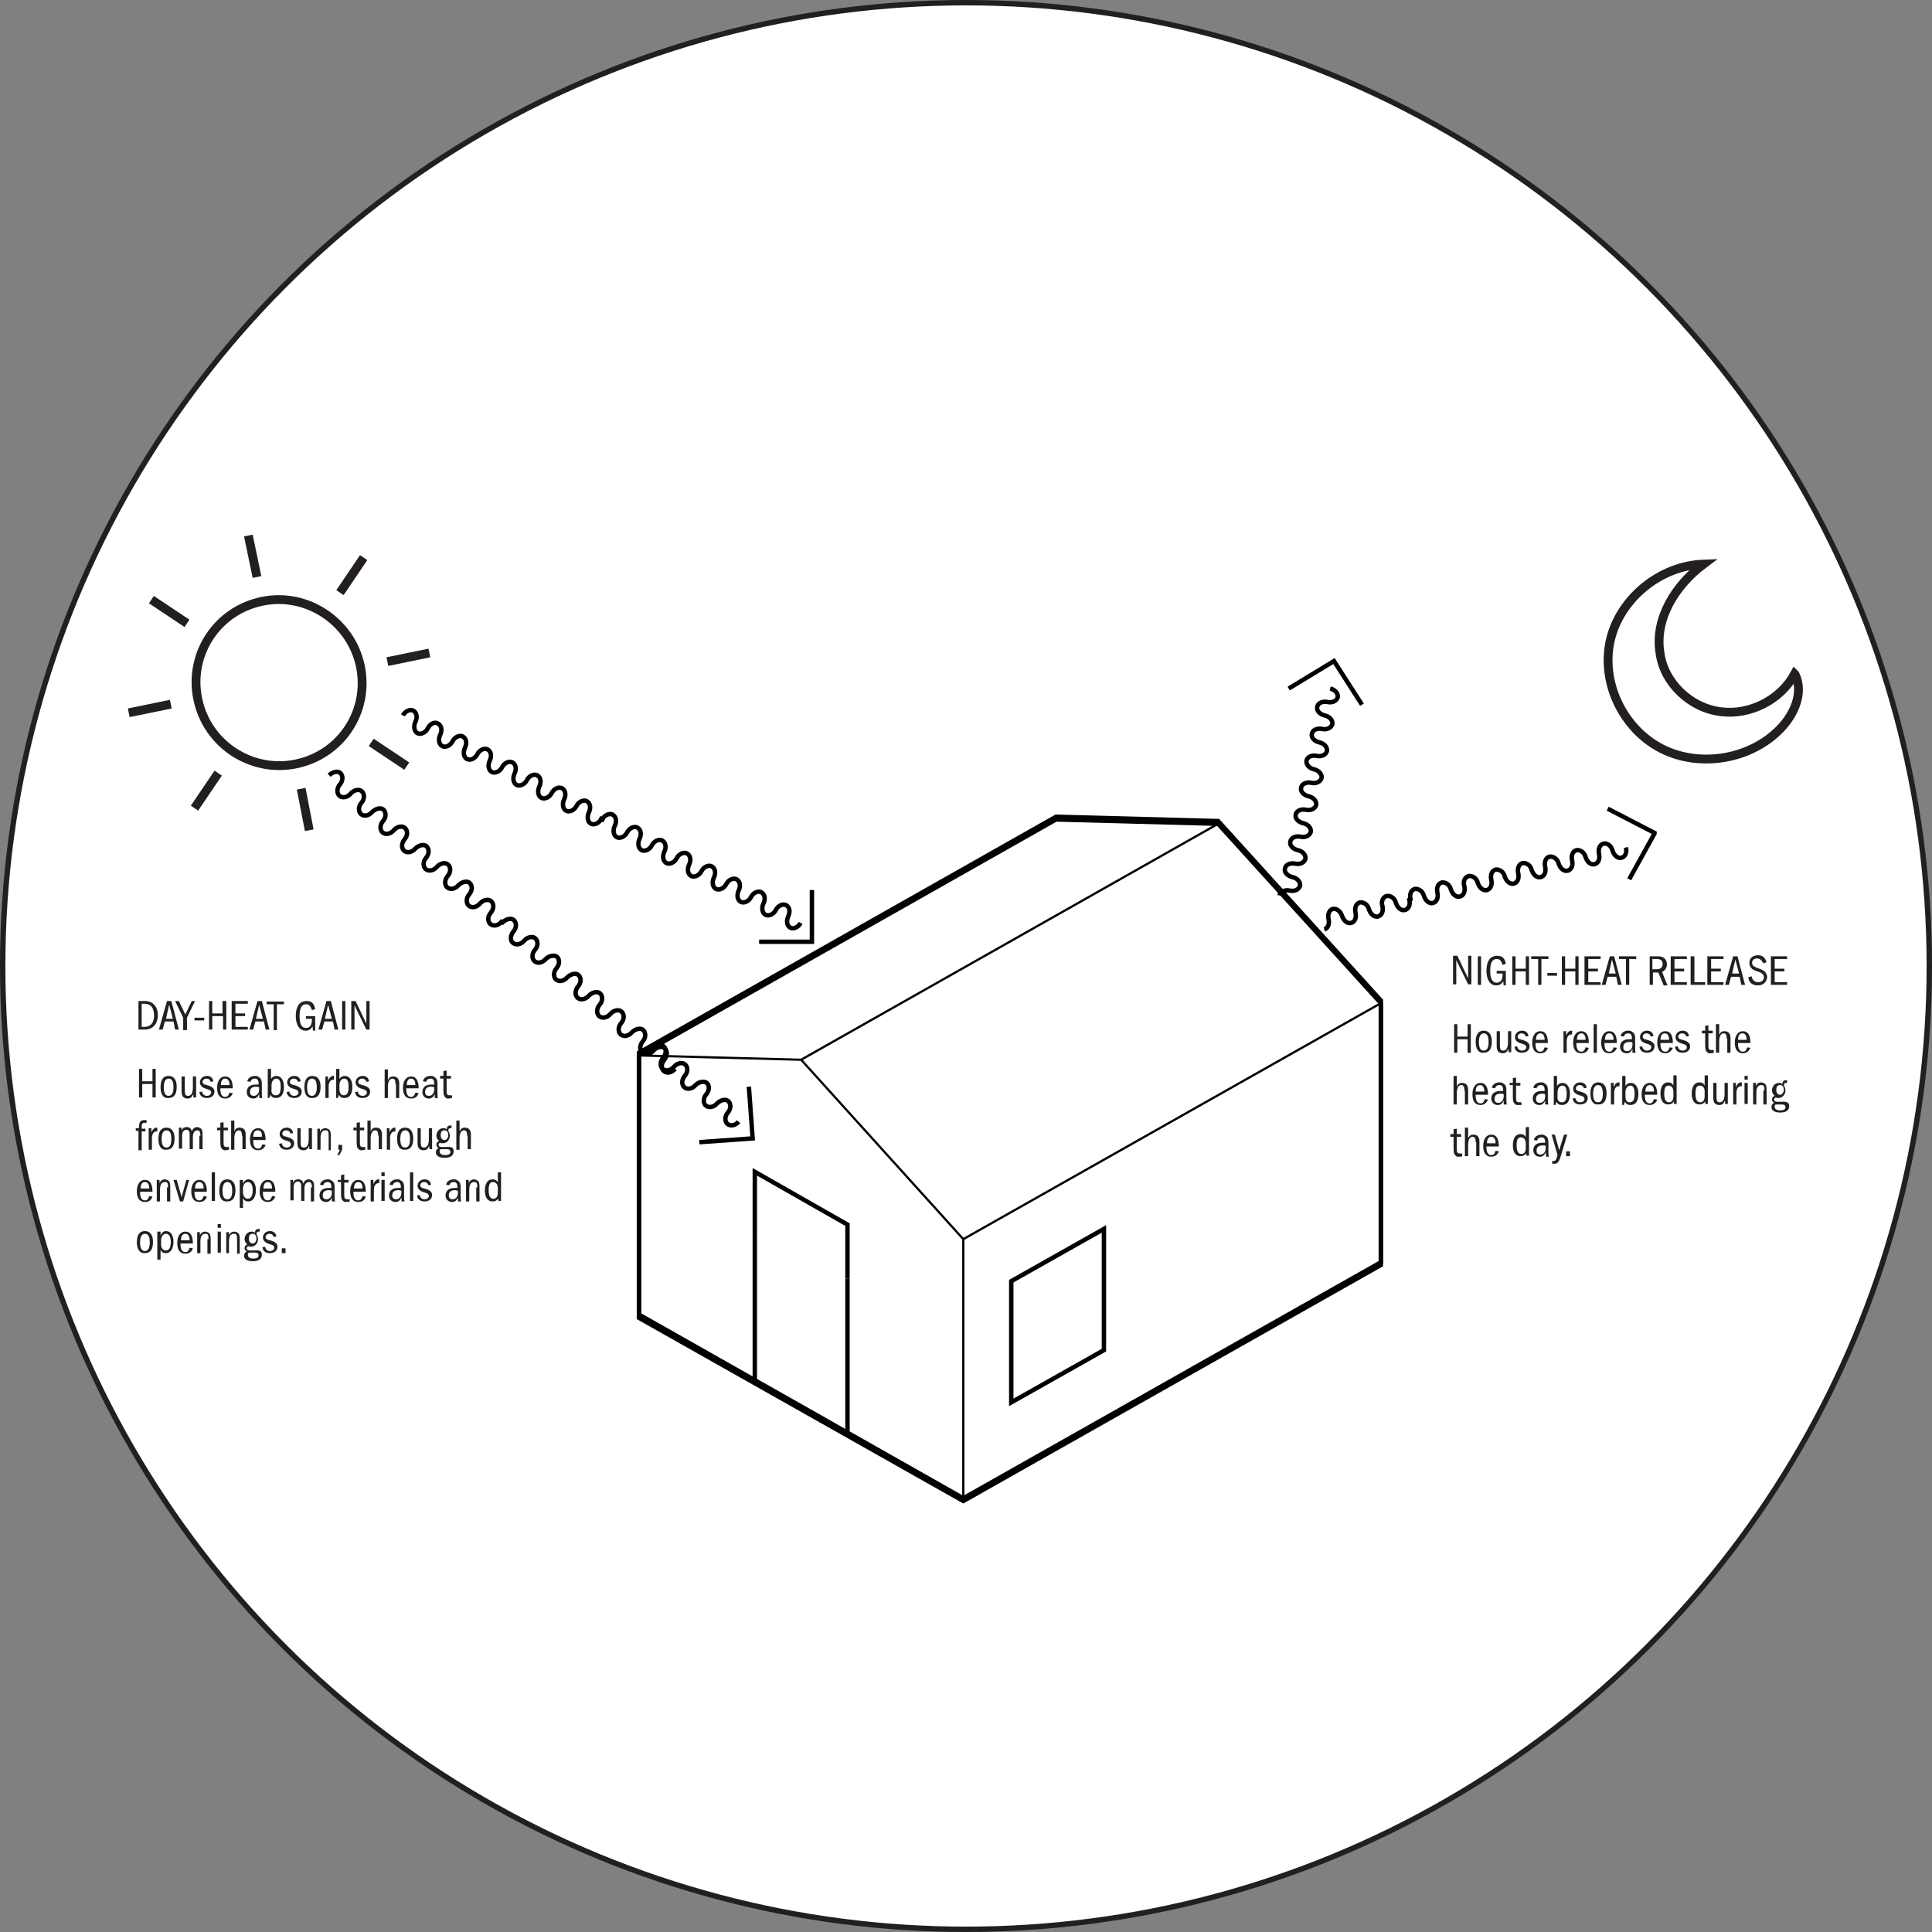 <?xml version="1.0" encoding="utf-8"?>
<!-- Generator: Adobe Illustrator 21.0.0, SVG Export Plug-In . SVG Version: 6.00 Build 0)  -->
<svg version="1.1" id="Layer_1" xmlns="http://www.w3.org/2000/svg" xmlns:xlink="http://www.w3.org/1999/xlink" x="0px" y="0px"
	 viewBox="0 0 358.6 358.6" style="enable-background:new 0 0 358.6 358.6;" xml:space="preserve">
<rect x="0" y="0" width="358.6" height="358.6" fill="#808080" stroke="none"/>
<style type="text/css">
	.st0{fill:#FFFFFF;}
	.st1{clip-path:url(#SVGID_2_);fill:#FFFFFF;}
	.st2{clip-path:url(#SVGID_2_);fill:none;stroke:#010101;stroke-width:0.819;stroke-miterlimit:10;}
	.st3{clip-path:url(#SVGID_2_);fill:none;stroke:#010101;stroke-width:0.41;stroke-miterlimit:10;}
	.st4{clip-path:url(#SVGID_2_);fill:none;stroke:#231F20;stroke-width:1.639;stroke-miterlimit:10;}
	.st5{fill:none;stroke:#231F20;}
	.st6{fill:#231F20;}
</style>
<path class="st0" d="M179.3,358.1c98.7,0,178.8-80.1,178.8-178.8C358.1,80.6,278,0.5,179.3,0.5C80.6,0.5,0.5,80.6,0.5,179.3
	C0.5,278,80.6,358.1,179.3,358.1"/>
<g>
	<defs>
		<path id="SVGID_1_" d="M21.4,97v166.3c3.8,7,8,13.8,12.6,20.2h290.6c4.6-6.4,8.8-13.2,12.6-20.2V97H21.4z"/>
	</defs>
	<clipPath id="SVGID_2_">
		<use xlink:href="#SVGID_1_"  style="overflow:visible;"/>
	</clipPath>
	<polygon class="st1" points="226.1,152.9 256.3,186.2 256.3,234.8 178.8,278.6 118.6,244.6 118.6,195.9 196,152.1 	"/>
	<polygon class="st2" points="226.1,152.9 256.3,186.2 256.3,234.8 178.8,278.6 118.6,244.6 118.6,195.9 196,152.1 	"/>
	<line class="st3" x1="178.8" y1="230" x2="178.8" y2="278.6"/>
	<line class="st3" x1="178.8" y1="230" x2="148.7" y2="196.7"/>
	<line class="st3" x1="148.7" y1="196.7" x2="226.1" y2="152.9"/>
	<line class="st3" x1="256.3" y1="186.2" x2="178.8" y2="230"/>
	<line class="st3" x1="148.7" y1="196.7" x2="118.6" y2="195.9"/>
	<polygon class="st2" points="204.9,228.1 204.9,250.6 187.7,260.3 187.7,237.8 	"/>
	<line class="st2" x1="140.1" y1="228.8" x2="140.1" y2="256.4"/>
	<polyline class="st2" points="157.3,237.3 157.3,227.3 140.1,217.5 140.1,228.8 	"/>
	<line class="st2" x1="157.3" y1="265.7" x2="157.3" y2="237.3"/>
	<polygon class="st2" points="226.1,152.4 256.3,185.7 256.3,234.3 178.8,278.1 118.6,244 118.6,195.4 196,151.6 	"/>
	<path class="st1" d="M319.4,132.1c5.4,0.7,11.1-2.2,13.7-7l0.1,0.1c1.6,3.3-0.1,7.3-2.7,10c-5.5,5.8-15.1,7.4-22.2,3.7
		c-7.1-3.7-11.2-12.3-9.4-20.1c1.8-7.7,9.2-13.8,17.3-14.1c-5.2,3.9-9.1,10.1-8.1,16.4C308.8,126.7,313.7,131.4,319.4,132.1"/>
	<path class="st4" d="M319.4,132.1c5.4,0.7,11.1-2.2,13.7-7l0.1,0.1c1.6,3.3-0.1,7.3-2.7,10c-5.5,5.8-15.1,7.4-22.2,3.7
		c-7.1-3.7-11.2-12.3-9.4-20.1c1.8-7.7,9.2-13.8,17.3-14.1c-5.2,3.9-9.1,10.1-8.1,16.4C308.8,126.7,313.7,131.4,319.4,132.1z"/>
	<path class="st1" d="M36.7,129.7c-1.7-8.3,3.6-16.4,12-18.1c8.3-1.7,16.5,3.8,18.2,12.1c1.7,8.3-3.6,16.4-12,18.1
		C46.6,143.5,38.4,138.1,36.7,129.7"/>
	<path class="st4" d="M36.7,129.7c-1.7-8.3,3.6-16.4,12-18.1c8.3-1.7,16.5,3.8,18.2,12.1c1.7,8.3-3.6,16.4-12,18.1
		C46.6,143.5,38.4,138.1,36.7,129.7z"/>
	<line class="st4" x1="47.7" y1="107.1" x2="46.1" y2="99.4"/>
	<line class="st4" x1="57.4" y1="154.1" x2="55.9" y2="146.4"/>
	<line class="st4" x1="31.7" y1="130.7" x2="23.9" y2="132.3"/>
	<line class="st4" x1="79.7" y1="121.2" x2="71.9" y2="122.8"/>
	<line class="st4" x1="34.7" y1="115.7" x2="28.1" y2="111.3"/>
	<line class="st4" x1="75.5" y1="142.2" x2="68.9" y2="137.8"/>
	<line class="st4" x1="40.5" y1="143.5" x2="36.1" y2="150"/>
	<line class="st4" x1="67.5" y1="103.5" x2="63.1" y2="110"/>
	<path class="st2" d="M148.6,171.3c-0.4,0.8-1.3,1.2-1.9,0.9c-0.6-0.3-0.8-1.2-0.4-2.1s0.3-1.7-0.4-2.1c-0.6-0.3-1.5,0.1-1.9,0.9
		c-0.4,0.8-1.3,1.2-1.9,0.9c-0.6-0.3-0.8-1.2-0.4-2.1c0.4-0.8,0.3-1.7-0.4-2.1c-0.6-0.3-1.5,0.1-1.9,0.9c-0.4,0.8-1.3,1.2-1.9,0.9
		c-0.6-0.3-0.8-1.2-0.4-2.1c0.4-0.8,0.3-1.7-0.4-2.1c-0.6-0.3-1.5,0.1-1.9,0.9c-0.4,0.8-1.3,1.2-1.9,0.9c-0.6-0.3-0.8-1.2-0.4-2.1
		c0.4-0.8,0.3-1.7-0.4-2.1c-0.6-0.3-1.5,0.1-1.9,0.9c-0.4,0.8-1.3,1.2-1.9,0.9c-0.6-0.3-0.8-1.2-0.4-2.1c0.4-0.8,0.3-1.7-0.4-2.1
		c-0.6-0.3-1.5,0.1-1.9,0.9c-0.4,0.8-1.3,1.2-1.9,0.9c-0.6-0.3-0.8-1.2-0.4-2.1c0.4-0.8,0.3-1.7-0.4-2.1c-0.6-0.3-1.5,0.1-1.9,0.9
		s-1.3,1.2-1.9,0.9c-0.6-0.3-0.8-1.2-0.4-2.1c0.4-0.8,0.3-1.7-0.4-2.1c-0.6-0.3-1.5,0.1-1.9,0.9c-0.4,0.8-1.3,1.2-1.9,0.9
		c-0.6-0.3-0.8-1.2-0.4-2.1c0.4-0.8,0.3-1.7-0.4-2.1c-0.6-0.3-1.5,0.1-1.9,0.9l-0.2-0.1c-0.4,0.8-1.3,1.2-1.9,0.9
		c-0.6-0.3-0.8-1.2-0.4-2.1c0.4-0.8,0.3-1.7-0.4-2.1c-0.6-0.3-1.5,0.1-1.9,0.9c-0.4,0.8-1.3,1.2-1.9,0.9c-0.6-0.3-0.8-1.2-0.4-2.1
		c0.4-0.8,0.3-1.7-0.4-2.1c-0.6-0.3-1.5,0.1-1.9,0.9c-0.4,0.8-1.3,1.2-1.9,0.9s-0.8-1.2-0.4-2.1c0.4-0.8,0.3-1.7-0.4-2.1
		c-0.6-0.3-1.5,0.1-1.9,0.9c-0.4,0.8-1.3,1.2-1.9,0.9c-0.6-0.3-0.8-1.2-0.4-2.1c0.4-0.8,0.3-1.7-0.4-2.1c-0.6-0.3-1.5,0.1-1.9,0.9
		c-0.4,0.8-1.3,1.2-1.9,0.9c-0.6-0.3-0.8-1.2-0.4-2.1c0.4-0.8,0.3-1.7-0.4-2.1c-0.6-0.3-1.5,0.1-1.9,0.9c-0.4,0.8-1.3,1.2-1.9,0.9
		c-0.6-0.3-0.8-1.2-0.4-2.1c0.4-0.8,0.3-1.7-0.4-2.1c-0.6-0.3-1.5,0.1-1.9,0.9c-0.4,0.8-1.3,1.2-1.9,0.9c-0.6-0.3-0.8-1.2-0.4-2.1
		c0.4-0.8,0.3-1.7-0.4-2.1s-1.5,0.1-1.9,0.9s-1.3,1.2-1.9,0.9c-0.6-0.3-0.8-1.2-0.4-2.1c0.4-0.8,0.3-1.7-0.4-2.1
		c-0.6-0.3-1.5,0.1-1.9,0.9"/>
	<polyline class="st2" points="140.9,174.8 150.7,174.8 150.7,174.8 150.7,165.2 	"/>
	<polyline class="st2" points="129.8,212 139.7,211.3 139.7,211.3 139,201.7 	"/>
	<path class="st2" d="M125.3,198.4c-0.6,0.7-1.5,0.9-2.1,0.4c-0.5-0.5-0.5-1.4,0.1-2.1c0.6-0.7,0.6-1.6,0.1-2.1
		c-0.5-0.5-1.5-0.3-2.1,0.4c-0.6,0.7-1.5,0.9-2.1,0.4c-0.5-0.4-0.5-1.4,0.1-2.1c0.6-0.7,0.6-1.6,0.1-2.1c-0.5-0.5-1.5-0.2-2.1,0.4
		c-0.6,0.7-1.5,0.9-2.1,0.4c-0.5-0.5-0.5-1.4,0.1-2.1c0.6-0.7,0.6-1.6,0.1-2.1c-0.5-0.5-1.5-0.3-2.1,0.4c-0.6,0.7-1.5,0.9-2.1,0.4
		c-0.5-0.5-0.5-1.4,0.1-2.1c0.6-0.7,0.6-1.6,0.1-2.1c-0.5-0.5-1.5-0.2-2.1,0.4c-0.6,0.7-1.5,0.9-2.1,0.4c-0.5-0.5-0.5-1.4,0.1-2.1
		c0.6-0.7,0.6-1.6,0.1-2.1c-0.5-0.5-1.5-0.2-2.1,0.4c-0.6,0.7-1.5,0.9-2.1,0.4c-0.5-0.4-0.5-1.4,0.1-2.1c0.6-0.7,0.6-1.6,0.1-2.1
		c-0.5-0.4-1.5-0.2-2.1,0.4c-0.6,0.7-1.5,0.9-2.1,0.4c-0.5-0.5-0.5-1.4,0.1-2.1c0.6-0.7,0.6-1.6,0.1-2.1c-0.5-0.5-1.5-0.3-2.1,0.4
		c-0.6,0.7-1.5,0.9-2.1,0.4c-0.5-0.4-0.5-1.4,0.1-2.1c0.6-0.7,0.6-1.6,0.1-2.1c-0.5-0.5-1.5-0.2-2.1,0.4l-0.2-0.1
		c-0.6,0.7-1.5,0.9-2.1,0.4c-0.5-0.5-0.5-1.4,0.1-2.1c0.6-0.7,0.6-1.6,0.1-2.1c-0.5-0.5-1.5-0.3-2.1,0.4c-0.6,0.7-1.5,0.9-2.1,0.4
		c-0.5-0.5-0.5-1.4,0.1-2.1c0.6-0.7,0.6-1.6,0.1-2.1c-0.5-0.5-1.5-0.2-2.1,0.4c-0.6,0.7-1.5,0.9-2.1,0.4c-0.5-0.5-0.5-1.4,0.1-2.1
		c0.6-0.7,0.6-1.6,0.1-2.1c-0.5-0.5-1.5-0.3-2.1,0.4c-0.6,0.7-1.5,0.9-2.1,0.4c-0.5-0.5-0.5-1.4,0.1-2.1c0.6-0.7,0.6-1.6,0.1-2.1
		c-0.5-0.5-1.5-0.2-2.1,0.4c-0.6,0.7-1.5,0.9-2.1,0.4c-0.5-0.5-0.5-1.4,0.1-2.1c0.6-0.7,0.6-1.6,0.1-2.1c-0.5-0.5-1.5-0.3-2.1,0.4
		c-0.6,0.7-1.5,0.9-2.1,0.4c-0.5-0.5-0.5-1.4,0.1-2.1c0.6-0.7,0.6-1.6,0.1-2.1c-0.5-0.5-1.5-0.2-2.1,0.4c-0.6,0.7-1.5,0.9-2.1,0.4
		c-0.5-0.5-0.5-1.4,0.1-2.1c0.6-0.7,0.6-1.6,0.1-2.1c-0.5-0.5-1.5-0.3-2.1,0.4c-0.6,0.7-1.5,0.9-2.1,0.4c-0.5-0.5-0.5-1.4,0.1-2.1
		c0.6-0.7,0.6-1.6,0.1-2.1c-0.5-0.5-1.5-0.2-2.1,0.4"/>
	<path class="st2" d="M246.9,127.8c0.9,0.2,1.5,0.9,1.4,1.6c-0.2,0.7-1,1.1-1.9,0.9c-0.9-0.2-1.8,0.2-1.9,0.9
		c-0.2,0.7,0.5,1.4,1.4,1.6c0.9,0.2,1.5,0.9,1.4,1.6c-0.2,0.7-1,1.1-1.9,0.9c-0.9-0.2-1.8,0.2-1.9,0.9c-0.2,0.7,0.5,1.4,1.4,1.6
		c0.9,0.2,1.5,0.9,1.4,1.6c-0.2,0.7-1,1.1-1.9,0.9c-0.9-0.2-1.8,0.2-1.9,0.9s0.5,1.4,1.4,1.6c0.9,0.2,1.5,0.9,1.4,1.6
		c-0.2,0.7-1,1.1-1.9,0.9c-0.9-0.2-1.8,0.2-1.9,0.9c-0.2,0.7,0.5,1.4,1.4,1.6c0.9,0.2,1.5,0.9,1.4,1.6c-0.2,0.7-1,1.1-1.9,0.9
		c-0.9-0.2-1.8,0.2-1.9,0.9c-0.2,0.7,0.5,1.4,1.4,1.6c0.9,0.2,1.5,0.9,1.4,1.6c-0.2,0.7-1,1.1-1.9,0.9c-0.9-0.2-1.8,0.2-1.9,0.9
		c-0.2,0.7,0.5,1.4,1.4,1.6c0.9,0.2,1.5,0.9,1.4,1.6c-0.2,0.7-1,1.1-1.9,0.9c-0.9-0.2-1.8,0.2-1.9,0.9c-0.2,0.7,0.5,1.4,1.4,1.6
		c0.9,0.2,1.5,0.9,1.4,1.6c-0.2,0.7-1,1.1-1.9,0.9c-0.9-0.2-1.8,0.2-1.9,0.9"/>
	<polyline class="st2" points="252.8,130.8 247.6,122.7 247.6,122.7 239.2,127.8 	"/>
	<path class="st2" d="M301.8,157.3c0.2,0.9-0.1,1.7-0.8,1.9c-0.7,0.2-1.4-0.4-1.7-1.3c-0.2-0.9-1-1.5-1.7-1.3c-0.7,0.2-1,1-0.8,1.9
		c0.2,0.9-0.1,1.7-0.8,1.9c-0.7,0.2-1.4-0.4-1.7-1.3c-0.2-0.9-1-1.4-1.7-1.3c-0.7,0.2-1,1-0.8,1.9c0.2,0.9-0.1,1.7-0.8,1.9
		c-0.7,0.2-1.4-0.4-1.7-1.3c-0.2-0.9-1-1.4-1.7-1.3c-0.7,0.2-1,1-0.8,1.9c0.2,0.9-0.1,1.7-0.8,1.9c-0.7,0.2-1.4-0.4-1.7-1.3
		c-0.2-0.9-1-1.4-1.7-1.3c-0.7,0.2-1,1-0.8,1.9c0.2,0.9-0.1,1.7-0.8,1.9c-0.7,0.2-1.4-0.4-1.7-1.3c-0.2-0.9-1-1.4-1.7-1.3
		c-0.7,0.2-1,1-0.8,1.9c0.2,0.9-0.1,1.7-0.8,1.9c-0.7,0.2-1.4-0.4-1.7-1.3c-0.2-0.9-1-1.4-1.7-1.3c-0.7,0.2-1.1,1-0.8,1.9
		c0.2,0.9-0.1,1.7-0.8,1.9c-0.7,0.2-1.4-0.4-1.7-1.3c-0.2-0.9-1-1.4-1.7-1.3c-0.7,0.2-1,1-0.8,1.9c0.2,0.9-0.1,1.7-0.8,1.9
		c-0.7,0.2-1.4-0.4-1.7-1.3c-0.2-0.9-1-1.4-1.7-1.3c-0.7,0.2-1,1-0.8,1.9l-0.2,0.1c0.2,0.9-0.1,1.7-0.8,1.9
		c-0.7,0.2-1.4-0.4-1.7-1.3c-0.2-0.9-1-1.4-1.7-1.3c-0.7,0.2-1.1,1-0.8,1.9c0.2,0.9-0.1,1.7-0.8,1.9c-0.7,0.2-1.4-0.4-1.7-1.3
		c-0.2-0.9-1-1.4-1.7-1.3c-0.7,0.2-1,1-0.8,1.9c0.2,0.9-0.1,1.7-0.8,1.9c-0.7,0.2-1.4-0.4-1.7-1.3s-1-1.4-1.7-1.3
		c-0.7,0.2-1,1-0.8,1.9c0.2,0.9-0.1,1.7-0.8,1.9"/>
	<polyline class="st2" points="302.4,163.2 307.1,154.7 307.1,154.6 298.4,150.1 	"/>
	<path class="st2" d="M137.1,208.2c-0.6,0.7-1.5,0.9-2.1,0.4c-0.5-0.5-0.5-1.4,0.1-2.1c0.6-0.7,0.6-1.6,0.1-2.1
		c-0.5-0.5-1.5-0.2-2.1,0.4c-0.6,0.7-1.5,0.9-2.1,0.4c-0.5-0.4-0.5-1.4,0.1-2.1c0.6-0.7,0.6-1.6,0.1-2.1c-0.5-0.4-1.5-0.2-2.1,0.4
		c-0.6,0.7-1.5,0.9-2.1,0.4c-0.5-0.5-0.5-1.4,0.1-2.1c0.6-0.7,0.6-1.6,0.1-2.1c-0.5-0.5-1.5-0.3-2.1,0.4c-0.6,0.7-1.5,0.9-2.1,0.4
		c-0.5-0.5-0.5-1.4,0.1-2.1c0.6-0.7,0.6-1.6,0.1-2.1c-0.5-0.5-1.5-0.2-2.1,0.4"/>
</g>
<circle class="st5" cx="179.3" cy="179.3" r="178.8"/>
<g>
	<path class="st6" d="M270.3,178.2v4.5h-0.6v-5.3h0.8l2,4.2v-4.2h0.6v5.3h-0.6L270.3,178.2z"/>
	<path class="st6" d="M274.3,177.5h0.6v5.3h-0.6V177.5z"/>
	<path class="st6" d="M279,182.1c-0.3,0.6-0.7,0.8-1.3,0.8c-1.2,0-1.8-1.2-1.8-2.7c0-1.8,0.7-2.8,2-2.8c0.9,0,1.4,0.4,1.6,1.5
		l-0.6,0.2c-0.3-0.9-0.6-1.1-1.1-1.1c-0.8,0-1.2,0.7-1.2,2.2c0,1.5,0.4,2.2,1.2,2.2c0.7,0,1.1-0.5,1.1-1.6v-0.1h-1.1v-0.5h1.7v2.7
		h-0.4L279,182.1z"/>
	<path class="st6" d="M283.2,180.3h-1.9v2.5h-0.6v-5.3h0.6v2.3h1.9v-2.3h0.6v5.3h-0.6V180.3z"/>
	<path class="st6" d="M285.5,178h-1.3v-0.5h3.2v0.5h-1.3v4.8h-0.6V178z"/>
	<path class="st6" d="M287.2,180.6h1.8v0.5h-1.8V180.6z"/>
	<path class="st6" d="M292.4,180.3h-1.9v2.5h-0.6v-5.3h0.6v2.3h1.9v-2.3h0.6v5.3h-0.6V180.3z"/>
	<path class="st6" d="M294.2,177.5h2.9v0.5h-2.3v1.8h1.8v0.5h-1.8v2h2.3v0.5h-3V177.5z"/>
	<path class="st6" d="M300,181.3h-1.6l-0.4,1.5h-0.7l1.5-5.3h0.8l1.4,5.3h-0.7L300,181.3z M298.6,180.7h1.3l-0.7-2.6L298.6,180.7z"
		/>
	<path class="st6" d="M301.8,178h-1.3v-0.5h3.2v0.5h-1.3v4.8h-0.6V178z"/>
	<path class="st6" d="M307.8,180.5h-1v2.3h-0.6v-5.3h1.6c0.9,0,1.6,0.5,1.6,1.5c0,0.6-0.3,1.1-0.9,1.4l1,2.5h-0.7L307.8,180.5z
		 M308.6,178.9c0-0.6-0.4-0.9-1-0.9h-0.9v1.9h0.8C308.2,179.9,308.6,179.6,308.6,178.9z"/>
	<path class="st6" d="M310.2,177.5h2.9v0.5h-2.3v1.8h1.8v0.5h-1.8v2h2.3v0.5h-3V177.5z"/>
	<path class="st6" d="M313.9,177.5h0.6v4.8h2v0.5h-2.7V177.5z"/>
	<path class="st6" d="M317,177.5h2.9v0.5h-2.3v1.8h1.8v0.5h-1.8v2h2.3v0.5h-3V177.5z"/>
	<path class="st6" d="M322.9,181.3h-1.6l-0.4,1.5h-0.7l1.5-5.3h0.8l1.4,5.3h-0.7L322.9,181.3z M321.5,180.7h1.3l-0.7-2.6
		L321.5,180.7z"/>
	<path class="st6" d="M326.1,177.9c-0.6,0-0.9,0.4-0.9,0.8c0,0.4,0.2,0.7,1.1,1c0.5,0.2,0.8,0.3,1.1,0.5c0.4,0.3,0.6,0.8,0.6,1.1
		c0,0.8-0.6,1.6-1.7,1.6c-0.9,0-1.7-0.4-1.8-1.5l0.6-0.2c0.2,0.8,0.6,1.1,1.3,1.1c0.6,0,1-0.4,1-0.9c0-0.7-0.6-0.9-1.5-1.2
		c-0.9-0.3-1.2-0.9-1.2-1.5c0-0.8,0.6-1.4,1.6-1.4c0.8,0,1.3,0.4,1.6,1.3l-0.6,0.2C326.9,178.1,326.6,177.9,326.1,177.9z"/>
	<path class="st6" d="M328.8,177.5h2.9v0.5h-2.3v1.8h1.8v0.5h-1.8v2h2.3v0.5h-3V177.5z"/>
</g>
<g>
	<path class="st6" d="M272.4,192.9h-1.9v2.5h-0.6v-5.3h0.6v2.3h1.9v-2.3h0.6v5.3h-0.6V192.9z"/>
	<path class="st6" d="M273.9,193.4c0-1.4,0.5-2.1,1.5-2.1c1,0,1.5,0.8,1.5,2c0,1.4-0.5,2.1-1.5,2.1
		C274.4,195.5,273.9,194.7,273.9,193.4z M276.3,193.4c0-1.1-0.3-1.6-0.9-1.6c-0.6,0-0.9,0.6-0.9,1.6c0,1.1,0.3,1.6,0.9,1.6
		S276.3,194.5,276.3,193.4z"/>
	<path class="st6" d="M279.9,194.8c-0.2,0.5-0.5,0.7-1,0.7c-0.3,0-0.6-0.1-0.8-0.3c-0.2-0.2-0.3-0.5-0.3-1.1v-2.7h0.6v2.6
		c0,0.7,0.1,1,0.6,1c0.6,0,0.9-0.5,0.9-1.6v-2h0.6v3.9h-0.5V194.8z"/>
	<path class="st6" d="M281.2,192.5c0-0.6,0.5-1.2,1.3-1.2c0.6,0,1.1,0.3,1.2,1l-0.5,0.1c-0.1-0.4-0.4-0.6-0.8-0.6
		c-0.4,0-0.7,0.3-0.7,0.6c0,0.3,0.2,0.5,0.8,0.6c1.1,0.3,1.4,0.7,1.4,1.2c0,0.7-0.5,1.2-1.4,1.2c-0.8,0-1.3-0.4-1.4-1.1l0.5-0.1
		c0.1,0.5,0.4,0.8,0.9,0.8c0.5,0,0.8-0.3,0.8-0.6c0-0.3-0.2-0.5-0.6-0.6l-0.6-0.2C281.3,193.3,281.2,192.8,281.2,192.5z"/>
	<path class="st6" d="M285.9,195.5c-1,0-1.5-0.7-1.5-2c0-1.3,0.6-2.1,1.5-2.1c0.9,0,1.4,0.7,1.4,2.2H285v0.1c0,1,0.3,1.5,0.9,1.5
		c0.4,0,0.6-0.2,0.8-0.8l0.6,0.1C287.1,195.1,286.7,195.5,285.9,195.5z M285.9,191.8c-0.5,0-0.8,0.4-0.8,1.2h1.6
		C286.7,192.2,286.4,191.8,285.9,191.8z"/>
	<path class="st6" d="M290.2,191.4h0.5v0.8c0.3-0.7,0.6-0.9,1-0.9h0.1v0.7l-0.1,0c-0.6,0-0.9,0.5-0.9,1.3v2.1h-0.6V191.4z"/>
	<path class="st6" d="M293.5,195.5c-1,0-1.5-0.7-1.5-2c0-1.3,0.6-2.1,1.5-2.1c0.9,0,1.4,0.7,1.4,2.2h-2.3v0.1c0,1,0.3,1.5,0.9,1.5
		c0.4,0,0.6-0.2,0.8-0.8l0.6,0.1C294.7,195.1,294.3,195.5,293.5,195.5z M293.5,191.8c-0.5,0-0.8,0.4-0.8,1.2h1.6
		C294.3,192.2,294,191.8,293.5,191.8z"/>
	<path class="st6" d="M295.8,190.1h0.6v5.3h-0.6V190.1z"/>
	<path class="st6" d="M298.7,195.5c-1,0-1.5-0.7-1.5-2c0-1.3,0.6-2.1,1.5-2.1c0.9,0,1.4,0.7,1.4,2.2h-2.3v0.1c0,1,0.3,1.5,0.9,1.5
		c0.4,0,0.6-0.2,0.8-0.8l0.6,0.1C299.9,195.1,299.4,195.5,298.7,195.5z M298.7,191.8c-0.5,0-0.8,0.4-0.8,1.2h1.6
		C299.5,192.2,299.2,191.8,298.7,191.8z"/>
	<path class="st6" d="M303,194.7c-0.3,0.6-0.6,0.8-1.1,0.8c-0.7,0-1.2-0.5-1.2-1.2c0-0.8,0.5-1.4,1.7-1.4c0.2,0,0.3,0,0.5,0v-0.2
		c0-0.7-0.3-0.9-0.7-0.9c-0.4,0-0.7,0.2-0.8,0.6l-0.6-0.1c0.1-0.6,0.7-1,1.4-1c0.3,0,0.5,0,0.7,0.2c0.4,0.2,0.6,0.5,0.6,1.3v1.5
		c0,0.6,0,0.8,0.1,1.1h-0.6C303,195.2,303,195,303,194.7z M302.5,193.4c-0.8,0-1.2,0.3-1.2,1c0,0.4,0.2,0.7,0.7,0.7
		c0.6,0,1-0.5,1-1.2c0-0.1,0-0.3,0-0.4C302.8,193.4,302.7,193.4,302.5,193.4z"/>
	<path class="st6" d="M304.4,192.5c0-0.6,0.5-1.2,1.3-1.2c0.6,0,1.1,0.3,1.2,1l-0.5,0.1c-0.1-0.4-0.4-0.6-0.8-0.6
		c-0.4,0-0.7,0.3-0.7,0.6c0,0.3,0.2,0.5,0.8,0.6c1.1,0.3,1.4,0.7,1.4,1.2c0,0.7-0.5,1.2-1.4,1.2c-0.8,0-1.3-0.4-1.4-1.1l0.5-0.1
		c0.1,0.5,0.4,0.8,0.9,0.8c0.5,0,0.8-0.3,0.8-0.6c0-0.3-0.2-0.5-0.6-0.6l-0.6-0.2C304.5,193.3,304.4,192.8,304.4,192.5z"/>
	<path class="st6" d="M309.1,195.5c-1,0-1.5-0.7-1.5-2c0-1.3,0.6-2.1,1.5-2.1c0.9,0,1.4,0.7,1.4,2.2h-2.3v0.1c0,1,0.3,1.5,0.9,1.5
		c0.4,0,0.6-0.2,0.8-0.8l0.6,0.1C310.2,195.1,309.8,195.5,309.1,195.5z M309,191.8c-0.5,0-0.8,0.4-0.8,1.2h1.6
		C309.8,192.2,309.5,191.8,309,191.8z"/>
	<path class="st6" d="M311,192.5c0-0.6,0.5-1.2,1.3-1.2c0.6,0,1.1,0.3,1.2,1l-0.5,0.1c-0.1-0.4-0.4-0.6-0.8-0.6
		c-0.4,0-0.7,0.3-0.7,0.6c0,0.3,0.2,0.5,0.8,0.6c1.1,0.3,1.4,0.7,1.4,1.2c0,0.7-0.5,1.2-1.4,1.2c-0.8,0-1.3-0.4-1.4-1.1l0.5-0.1
		c0.1,0.5,0.4,0.8,0.9,0.8c0.5,0,0.8-0.3,0.8-0.6c0-0.3-0.2-0.5-0.6-0.6l-0.6-0.2C311.1,193.3,311,192.8,311,192.5z"/>
	<path class="st6" d="M317.5,195.5c-0.3,0-0.5,0-0.6-0.2c-0.3-0.2-0.4-0.5-0.4-1.4v-2.1h-0.6v-0.5h0.6v-0.9l0.6-0.1v1h0.8v0.5h-0.8
		v2.1c0,0.7,0,1,0.6,1c0.1,0,0.2,0,0.4,0v0.5C317.8,195.5,317.7,195.5,317.5,195.5z"/>
	<path class="st6" d="M320.5,192.8c0-0.8-0.2-1-0.6-1c-0.5,0-0.8,0.6-0.8,1.5v2.1h-0.6v-5.3h0.6v2c0.2-0.5,0.5-0.7,1-0.7
		c0.3,0,0.5,0.1,0.7,0.2c0.2,0.2,0.4,0.5,0.4,1v2.8h-0.6V192.8z"/>
	<path class="st6" d="M323.5,195.5c-1,0-1.5-0.7-1.5-2c0-1.3,0.6-2.1,1.5-2.1c0.9,0,1.4,0.7,1.4,2.2h-2.3v0.1c0,1,0.3,1.5,0.9,1.5
		c0.4,0,0.6-0.2,0.8-0.8l0.6,0.1C324.6,195.1,324.2,195.5,323.5,195.5z M323.4,191.8c-0.5,0-0.8,0.4-0.8,1.2h1.6
		C324.2,192.2,323.9,191.8,323.4,191.8z"/>
</g>
<g>
	<path class="st6" d="M271.8,202.4c0-0.8-0.2-1-0.6-1c-0.5,0-0.8,0.6-0.8,1.5v2.1h-0.6v-5.3h0.6v2c0.2-0.5,0.5-0.7,1-0.7
		c0.3,0,0.5,0.1,0.7,0.2c0.2,0.2,0.4,0.5,0.4,1v2.8h-0.6V202.4z"/>
	<path class="st6" d="M274.8,205.1c-1,0-1.5-0.7-1.5-2c0-1.3,0.6-2.1,1.5-2.1c0.9,0,1.4,0.7,1.4,2.2h-2.3v0.1c0,1,0.3,1.5,0.9,1.5
		c0.4,0,0.6-0.2,0.8-0.8l0.6,0.1C275.9,204.7,275.5,205.1,274.8,205.1z M274.7,201.4c-0.5,0-0.8,0.4-0.8,1.2h1.6
		C275.5,201.8,275.2,201.4,274.7,201.4z"/>
	<path class="st6" d="M279.1,204.3c-0.3,0.6-0.6,0.8-1.1,0.8c-0.7,0-1.2-0.5-1.2-1.2c0-0.8,0.5-1.4,1.7-1.4c0.2,0,0.3,0,0.5,0v-0.2
		c0-0.7-0.3-0.9-0.7-0.9c-0.4,0-0.7,0.2-0.8,0.6l-0.6-0.1c0.1-0.6,0.7-1,1.4-1c0.3,0,0.5,0,0.7,0.2c0.4,0.2,0.6,0.5,0.6,1.3v1.5
		c0,0.6,0,0.8,0.1,1.1h-0.6C279.1,204.8,279.1,204.6,279.1,204.3z M278.6,203c-0.8,0-1.2,0.3-1.2,1c0,0.4,0.2,0.7,0.7,0.7
		c0.6,0,1-0.5,1-1.2c0-0.1,0-0.3,0-0.4C278.9,203,278.7,203,278.6,203z"/>
	<path class="st6" d="M281.8,205.1c-0.3,0-0.5,0-0.6-0.2c-0.3-0.2-0.4-0.5-0.4-1.4v-2.1h-0.6V201h0.6v-0.9l0.6-0.1v1h0.8v0.5h-0.8
		v2.1c0,0.7,0,1,0.6,1c0.1,0,0.2,0,0.4,0v0.5C282.1,205.1,281.9,205.1,281.8,205.1z"/>
	<path class="st6" d="M286.8,204.3c-0.3,0.6-0.6,0.8-1.1,0.8c-0.7,0-1.2-0.5-1.2-1.2c0-0.8,0.5-1.4,1.7-1.4c0.2,0,0.3,0,0.5,0v-0.2
		c0-0.7-0.3-0.9-0.7-0.9c-0.4,0-0.7,0.2-0.8,0.6l-0.6-0.1c0.1-0.6,0.7-1,1.4-1c0.3,0,0.5,0,0.7,0.2c0.4,0.2,0.6,0.5,0.6,1.3v1.5
		c0,0.6,0,0.8,0.1,1.1h-0.6C286.8,204.8,286.8,204.6,286.8,204.3z M286.3,203c-0.8,0-1.2,0.3-1.2,1c0,0.4,0.2,0.7,0.7,0.7
		c0.6,0,1-0.5,1-1.2c0-0.1,0-0.3,0-0.4C286.6,203,286.5,203,286.3,203z"/>
	<path class="st6" d="M288.4,199.7h0.6v1.9c0.2-0.4,0.6-0.6,1-0.6c0.8,0,1.4,0.7,1.4,2c0,1.4-0.5,2.1-1.5,2.1c-0.5,0-0.8-0.2-1-0.6
		l-0.2,0.6h-0.3V199.7z M289.9,204.6c0.6,0,0.9-0.4,0.9-1.6c0-1.1-0.3-1.5-0.8-1.5c-0.5,0-0.9,0.5-0.9,1.2v0.7
		C289,204.2,289.3,204.6,289.9,204.6z"/>
	<path class="st6" d="M292,202.1c0-0.6,0.5-1.2,1.3-1.2c0.6,0,1.1,0.3,1.2,1l-0.5,0.1c-0.1-0.4-0.4-0.6-0.8-0.6
		c-0.4,0-0.7,0.3-0.7,0.6c0,0.3,0.2,0.5,0.8,0.6c1.1,0.3,1.4,0.7,1.4,1.2c0,0.7-0.5,1.2-1.4,1.2c-0.8,0-1.3-0.4-1.4-1.1l0.5-0.1
		c0.1,0.5,0.4,0.8,0.9,0.8c0.5,0,0.8-0.3,0.8-0.6c0-0.3-0.2-0.5-0.6-0.6l-0.6-0.2C292.1,202.9,292,202.4,292,202.1z"/>
	<path class="st6" d="M295.2,203c0-1.4,0.5-2.1,1.5-2.1c1,0,1.5,0.8,1.5,2c0,1.4-0.5,2.1-1.5,2.1C295.7,205.1,295.2,204.3,295.2,203
		z M297.5,203c0-1.1-0.3-1.6-0.9-1.6c-0.6,0-0.9,0.6-0.9,1.6c0,1.1,0.3,1.6,0.9,1.6S297.5,204.1,297.5,203z"/>
	<path class="st6" d="M299,201h0.5v0.8c0.3-0.7,0.6-0.9,1-0.9h0.1v0.7l-0.1,0c-0.6,0-0.9,0.5-0.9,1.3v2.1H299V201z"/>
	<path class="st6" d="M301.1,199.7h0.6v1.9c0.2-0.4,0.6-0.6,1-0.6c0.8,0,1.4,0.7,1.4,2c0,1.4-0.5,2.1-1.5,2.1c-0.5,0-0.8-0.2-1-0.6
		l-0.2,0.6h-0.3V199.7z M302.5,204.6c0.6,0,0.9-0.4,0.9-1.6c0-1.1-0.3-1.5-0.8-1.5c-0.5,0-0.9,0.5-0.9,1.2v0.7
		C301.7,204.2,301.9,204.6,302.5,204.6z"/>
	<path class="st6" d="M306.2,205.1c-1,0-1.5-0.7-1.5-2c0-1.3,0.6-2.1,1.5-2.1c0.9,0,1.4,0.7,1.4,2.2h-2.3v0.1c0,1,0.3,1.5,0.9,1.5
		c0.4,0,0.6-0.2,0.8-0.8l0.6,0.1C307.4,204.7,306.9,205.1,306.2,205.1z M306.2,201.4c-0.5,0-0.8,0.4-0.8,1.2h1.6
		C307,201.8,306.7,201.4,306.2,201.4z"/>
	<path class="st6" d="M310.7,204.4c-0.2,0.4-0.6,0.6-1.1,0.6c-0.9,0-1.4-0.8-1.4-2c0-1.3,0.5-2.1,1.4-2.1c0.4,0,0.8,0.1,1,0.6v-1.9
		h0.6v5.3h-0.5V204.4z M309.7,201.5c-0.6,0-0.8,0.5-0.8,1.5c0,1.1,0.3,1.6,0.9,1.6c0.4,0,0.8-0.3,0.8-1.1v-0.9
		C310.6,201.9,310.2,201.5,309.7,201.5z"/>
	<path class="st6" d="M316.5,204.4c-0.2,0.4-0.6,0.6-1.1,0.6c-0.9,0-1.4-0.8-1.4-2c0-1.3,0.5-2.1,1.4-2.1c0.4,0,0.8,0.1,1,0.6v-1.9
		h0.6v5.3h-0.5V204.4z M315.5,201.5c-0.6,0-0.8,0.5-0.8,1.5c0,1.1,0.3,1.6,0.9,1.6c0.4,0,0.8-0.3,0.8-1.1v-0.9
		C316.4,201.9,316.1,201.5,315.5,201.5z"/>
	<path class="st6" d="M320.1,204.4c-0.2,0.5-0.5,0.7-1,0.7c-0.3,0-0.6-0.1-0.8-0.3c-0.2-0.2-0.3-0.5-0.3-1.1V201h0.6v2.6
		c0,0.7,0.1,1,0.6,1c0.6,0,0.9-0.5,0.9-1.6v-2h0.6v3.9h-0.5V204.4z"/>
	<path class="st6" d="M321.7,201h0.5v0.8c0.3-0.7,0.6-0.9,1-0.9h0.1v0.7l-0.1,0c-0.6,0-0.9,0.5-0.9,1.3v2.1h-0.6V201z"/>
	<path class="st6" d="M323.8,199.7h0.6v0.7h-0.6V199.7z M323.8,201h0.6v3.9h-0.6V201z"/>
	<path class="st6" d="M327.5,202.4c0-0.8-0.1-1-0.6-1c-0.6,0-0.9,0.5-0.9,1.4v2.2h-0.6V201h0.5v0.6c0.2-0.5,0.6-0.7,1-0.7
		c0.2,0,0.4,0.1,0.6,0.2c0.3,0.2,0.4,0.5,0.4,1.2v2.7h-0.6V202.4z"/>
	<path class="st6" d="M332.1,205.3c0,0.8-0.6,1.2-1.7,1.2c-1,0-1.6-0.4-1.6-1c0-0.4,0.2-0.7,0.5-0.8c-0.3-0.2-0.4-0.4-0.4-0.6
		c0-0.4,0.2-0.6,0.5-0.7c-0.3-0.3-0.5-0.6-0.5-1c0-0.8,0.6-1.4,1.3-1.4c0.2,0,0.3,0,0.6,0.2c0.1-0.5,0.2-0.7,0.8-0.7h0.1v0.5
		c0,0-0.1,0-0.2,0c-0.2,0-0.4,0.1-0.4,0.5c0.2,0.3,0.3,0.6,0.3,0.9c0,0.7-0.5,1.4-1.3,1.4c-0.2,0-0.3,0-0.5-0.1
		c-0.2,0.1-0.3,0.2-0.3,0.4c0,0.3,0.3,0.4,0.6,0.4l0.7,0C331.7,204.4,332.1,204.7,332.1,205.3z M329.4,205.4c0,0.4,0.3,0.7,1,0.7
		c0.7,0,1-0.2,1-0.6c0-0.3-0.2-0.5-0.6-0.5s-0.8,0-1.1,0C329.5,205,329.4,205.1,329.4,205.4z M331.1,202.3c0-0.5-0.2-0.9-0.7-0.9
		s-0.7,0.3-0.7,0.9c0,0.6,0.3,0.9,0.7,0.9C330.7,203.2,331.1,202.8,331.1,202.3z"/>
</g>
<g>
	<path class="st6" d="M270.8,214.7c-0.3,0-0.5,0-0.6-0.2c-0.3-0.2-0.4-0.5-0.4-1.4v-2.1h-0.6v-0.5h0.6v-0.9l0.6-0.1v1h0.8v0.5h-0.8
		v2.1c0,0.7,0,1,0.6,1c0.1,0,0.2,0,0.4,0v0.5C271.2,214.7,271,214.7,270.8,214.7z"/>
	<path class="st6" d="M273.9,212c0-0.8-0.2-1-0.6-1c-0.5,0-0.8,0.6-0.8,1.5v2.1h-0.6v-5.3h0.6v2c0.2-0.5,0.5-0.7,1-0.7
		c0.3,0,0.5,0.1,0.7,0.2c0.2,0.2,0.4,0.5,0.4,1v2.8h-0.6V212z"/>
	<path class="st6" d="M276.8,214.7c-1,0-1.5-0.7-1.5-2c0-1.3,0.6-2.1,1.5-2.1c0.9,0,1.4,0.7,1.4,2.2h-2.3v0.1c0,1,0.3,1.5,0.9,1.5
		c0.4,0,0.6-0.2,0.8-0.8l0.6,0.1C278,214.3,277.5,214.7,276.8,214.7z M276.8,211c-0.5,0-0.8,0.4-0.8,1.2h1.6
		C277.6,211.4,277.3,211,276.8,211z"/>
	<path class="st6" d="M283.3,214c-0.2,0.4-0.6,0.6-1.1,0.6c-0.9,0-1.4-0.8-1.4-2c0-1.3,0.5-2.1,1.4-2.1c0.4,0,0.8,0.1,1,0.6v-1.9
		h0.6v5.3h-0.5V214z M282.3,211.1c-0.6,0-0.8,0.5-0.8,1.5c0,1.1,0.3,1.6,0.9,1.6c0.4,0,0.8-0.3,0.8-1.1v-0.9
		C283.2,211.5,282.8,211.1,282.3,211.1z"/>
	<path class="st6" d="M286.9,213.9c-0.3,0.6-0.6,0.8-1.1,0.8c-0.7,0-1.2-0.5-1.2-1.2c0-0.8,0.5-1.4,1.7-1.4c0.2,0,0.3,0,0.5,0V212
		c0-0.7-0.3-0.9-0.7-0.9c-0.4,0-0.7,0.2-0.8,0.6l-0.6-0.1c0.1-0.6,0.7-1,1.4-1c0.3,0,0.5,0,0.7,0.2c0.4,0.2,0.6,0.5,0.6,1.3v1.5
		c0,0.6,0,0.8,0.1,1.1H287C287,214.4,286.9,214.2,286.9,213.9z M286.4,212.6c-0.8,0-1.2,0.3-1.2,1c0,0.4,0.2,0.7,0.7,0.7
		c0.6,0,1-0.5,1-1.2c0-0.1,0-0.3,0-0.4C286.7,212.6,286.6,212.6,286.4,212.6z"/>
	<path class="st6" d="M288.3,215.5c0.5,0,0.5-0.2,0.8-1.1l-1.1-3.8h0.6l0.8,2.9l0.9-2.9h0.6l-1.3,4.3c-0.3,0.8-0.5,1.1-1.1,1.1
		c-0.2,0-0.3,0-0.4,0v-0.5C288.1,215.5,288.2,215.5,288.3,215.5z"/>
	<path class="st6" d="M290.7,213.7h0.7v0.9h-0.7V213.7z"/>
</g>
<g>
	<path class="st6" d="M25.7,185.8h1.2c1.6,0,2.4,1.2,2.4,2.6c0,1.6-0.9,2.7-2.4,2.7h-1.2V185.8z M28.6,188.5c0-1.4-0.6-2.2-1.8-2.2
		h-0.5v4.3h0.5C27.9,190.6,28.6,189.9,28.6,188.5z"/>
	<path class="st6" d="M32.2,189.6h-1.6l-0.4,1.5h-0.7l1.5-5.3h0.8l1.4,5.3h-0.7L32.2,189.6z M30.8,189.1h1.3l-0.7-2.6L30.8,189.1z"
		/>
	<path class="st6" d="M34,188.9l-1.5-3.1h0.7l1.2,2.5l1.2-2.5h0.6l-1.5,3.1v2.3H34V188.9z"/>
	<path class="st6" d="M36.1,188.9h1.8v0.5h-1.8V188.9z"/>
	<path class="st6" d="M41.3,188.6h-1.9v2.5h-0.6v-5.3h0.6v2.3h1.9v-2.3H42v5.3h-0.6V188.6z"/>
	<path class="st6" d="M43.1,185.8H46v0.5h-2.3v1.8h1.8v0.5h-1.8v2h2.3v0.5h-3V185.8z"/>
	<path class="st6" d="M49,189.6h-1.6l-0.4,1.5h-0.7l1.5-5.3h0.8l1.4,5.3h-0.7L49,189.6z M47.5,189.1h1.3l-0.7-2.6L47.5,189.1z"/>
	<path class="st6" d="M50.8,186.4h-1.3v-0.5h3.2v0.5h-1.3v4.8h-0.6V186.4z"/>
	<path class="st6" d="M58,190.5c-0.3,0.6-0.7,0.8-1.3,0.8c-1.2,0-1.8-1.2-1.8-2.7c0-1.8,0.7-2.8,2-2.8c0.9,0,1.4,0.4,1.6,1.5
		l-0.6,0.2c-0.3-0.9-0.6-1.1-1.1-1.1c-0.8,0-1.2,0.7-1.2,2.2c0,1.5,0.4,2.2,1.2,2.2c0.7,0,1.1-0.5,1.1-1.6v-0.1h-1.1v-0.5h1.7v2.7
		h-0.4L58,190.5z"/>
	<path class="st6" d="M61.8,189.6h-1.6l-0.4,1.5h-0.7l1.5-5.3h0.8l1.4,5.3h-0.7L61.8,189.6z M60.3,189.1h1.3l-0.7-2.6L60.3,189.1z"
		/>
	<path class="st6" d="M63.5,185.8h0.6v5.3h-0.6V185.8z"/>
	<path class="st6" d="M65.8,186.6v4.5h-0.6v-5.3h0.8l2,4.2v-4.2h0.6v5.3h-0.6L65.8,186.6z"/>
</g>
<g>
	<path class="st6" d="M28.3,201.2h-1.9v2.5h-0.6v-5.3h0.6v2.3h1.9v-2.3h0.6v5.3h-0.6V201.2z"/>
	<path class="st6" d="M29.8,201.8c0-1.4,0.5-2.1,1.5-2.1c1,0,1.5,0.8,1.5,2c0,1.4-0.5,2.1-1.5,2.1C30.3,203.9,29.8,203.1,29.8,201.8
		z M32.2,201.8c0-1.1-0.3-1.6-0.9-1.6c-0.6,0-0.9,0.6-0.9,1.6c0,1.1,0.3,1.6,0.9,1.6S32.2,202.8,32.2,201.8z"/>
	<path class="st6" d="M35.8,203.2c-0.2,0.5-0.5,0.7-1,0.7c-0.3,0-0.6-0.1-0.8-0.3c-0.2-0.2-0.3-0.5-0.3-1.1v-2.7h0.6v2.6
		c0,0.7,0.1,1,0.6,1c0.6,0,0.9-0.5,0.9-1.6v-2h0.6v3.9h-0.5V203.2z"/>
	<path class="st6" d="M37.1,200.9c0-0.6,0.5-1.2,1.3-1.2c0.6,0,1.1,0.3,1.2,1l-0.5,0.1c-0.1-0.4-0.4-0.6-0.8-0.6
		c-0.4,0-0.7,0.3-0.7,0.6c0,0.3,0.2,0.5,0.8,0.6c1.1,0.3,1.4,0.7,1.4,1.2c0,0.7-0.5,1.2-1.4,1.2c-0.8,0-1.3-0.4-1.4-1.1l0.5-0.1
		c0.1,0.5,0.4,0.8,0.9,0.8c0.5,0,0.8-0.3,0.8-0.6c0-0.3-0.2-0.5-0.6-0.6l-0.6-0.2C37.2,201.7,37.1,201.1,37.1,200.9z"/>
	<path class="st6" d="M41.8,203.9c-1,0-1.5-0.7-1.5-2c0-1.3,0.6-2.1,1.5-2.1c0.9,0,1.4,0.7,1.4,2.2h-2.3v0.1c0,1,0.3,1.5,0.9,1.5
		c0.4,0,0.6-0.2,0.8-0.8l0.6,0.1C43,203.5,42.5,203.9,41.8,203.9z M41.8,200.2c-0.5,0-0.8,0.4-0.8,1.2h1.6
		C42.6,200.6,42.3,200.2,41.8,200.2z"/>
	<path class="st6" d="M48.1,203.1c-0.3,0.6-0.6,0.8-1.1,0.8c-0.7,0-1.2-0.5-1.2-1.2c0-0.8,0.5-1.4,1.7-1.4c0.2,0,0.3,0,0.5,0v-0.2
		c0-0.7-0.3-0.9-0.7-0.9c-0.4,0-0.7,0.2-0.8,0.6l-0.6-0.1c0.1-0.6,0.7-1,1.4-1c0.3,0,0.5,0,0.7,0.2c0.4,0.2,0.6,0.5,0.6,1.3v1.5
		c0,0.6,0,0.8,0.1,1.1h-0.6C48.2,203.6,48.1,203.4,48.1,203.1z M47.6,201.7c-0.8,0-1.2,0.3-1.2,1c0,0.4,0.2,0.7,0.7,0.7
		c0.6,0,1-0.5,1-1.2c0-0.1,0-0.3,0-0.4C47.9,201.8,47.8,201.7,47.6,201.7z"/>
	<path class="st6" d="M49.7,198.4h0.6v1.9c0.2-0.4,0.6-0.6,1-0.6c0.8,0,1.4,0.7,1.4,2c0,1.4-0.5,2.1-1.5,2.1c-0.5,0-0.8-0.2-1-0.6
		l-0.2,0.6h-0.3V198.4z M51.2,203.3c0.6,0,0.9-0.4,0.9-1.6c0-1.1-0.3-1.5-0.8-1.5c-0.5,0-0.9,0.5-0.9,1.2v0.7
		C50.3,202.9,50.6,203.3,51.2,203.3z"/>
	<path class="st6" d="M53.3,200.9c0-0.6,0.5-1.2,1.3-1.2c0.6,0,1.1,0.3,1.2,1l-0.5,0.1c-0.1-0.4-0.4-0.6-0.8-0.6
		c-0.4,0-0.7,0.3-0.7,0.6c0,0.3,0.2,0.5,0.8,0.6c1.1,0.3,1.4,0.7,1.4,1.2c0,0.7-0.5,1.2-1.4,1.2c-0.8,0-1.3-0.4-1.4-1.1l0.5-0.1
		c0.1,0.5,0.4,0.8,0.9,0.8c0.5,0,0.8-0.3,0.8-0.6c0-0.3-0.2-0.5-0.6-0.6l-0.6-0.2C53.4,201.7,53.3,201.1,53.3,200.9z"/>
	<path class="st6" d="M56.5,201.8c0-1.4,0.5-2.1,1.5-2.1c1,0,1.5,0.8,1.5,2c0,1.4-0.5,2.1-1.5,2.1C57,203.9,56.5,203.1,56.5,201.8z
		 M58.8,201.8c0-1.1-0.3-1.6-0.9-1.6c-0.6,0-0.9,0.6-0.9,1.6c0,1.1,0.3,1.6,0.9,1.6S58.8,202.8,58.8,201.8z"/>
	<path class="st6" d="M60.4,199.8h0.5v0.8c0.3-0.7,0.6-0.9,1-0.9H62v0.7l-0.1,0c-0.6,0-0.9,0.5-0.9,1.3v2.1h-0.6V199.8z"/>
	<path class="st6" d="M62.4,198.4H63v1.9c0.2-0.4,0.6-0.6,1-0.6c0.8,0,1.4,0.7,1.4,2c0,1.4-0.5,2.1-1.5,2.1c-0.5,0-0.8-0.2-1-0.6
		l-0.2,0.6h-0.3V198.4z M63.8,203.3c0.6,0,0.9-0.4,0.9-1.6c0-1.1-0.3-1.5-0.8-1.5c-0.5,0-0.9,0.5-0.9,1.2v0.7
		C63,202.9,63.3,203.3,63.8,203.3z"/>
	<path class="st6" d="M66,200.9c0-0.6,0.5-1.2,1.3-1.2c0.6,0,1.1,0.3,1.2,1l-0.5,0.1c-0.1-0.4-0.4-0.6-0.8-0.6
		c-0.4,0-0.7,0.3-0.7,0.6c0,0.3,0.2,0.5,0.8,0.6c1.1,0.3,1.4,0.7,1.4,1.2c0,0.7-0.5,1.2-1.4,1.2c-0.8,0-1.3-0.4-1.4-1.1l0.5-0.1
		c0.1,0.5,0.4,0.8,0.9,0.8c0.5,0,0.8-0.3,0.8-0.6c0-0.3-0.2-0.5-0.6-0.6l-0.6-0.2C66.1,201.7,66,201.1,66,200.9z"/>
	<path class="st6" d="M73.4,201.2c0-0.8-0.2-1-0.6-1c-0.5,0-0.8,0.6-0.8,1.5v2.1h-0.6v-5.3h0.6v2c0.2-0.5,0.5-0.7,1-0.7
		c0.3,0,0.5,0.1,0.7,0.2c0.2,0.2,0.4,0.5,0.4,1v2.8h-0.6V201.2z"/>
	<path class="st6" d="M76.3,203.9c-1,0-1.5-0.7-1.5-2c0-1.3,0.6-2.1,1.5-2.1c0.9,0,1.4,0.7,1.4,2.2h-2.3v0.1c0,1,0.3,1.5,0.9,1.5
		c0.4,0,0.6-0.2,0.8-0.8l0.6,0.1C77.5,203.5,77.1,203.9,76.3,203.9z M76.3,200.2c-0.5,0-0.8,0.4-0.8,1.2h1.6
		C77.1,200.6,76.8,200.2,76.3,200.2z"/>
	<path class="st6" d="M80.7,203.1c-0.3,0.6-0.6,0.8-1.1,0.8c-0.7,0-1.2-0.5-1.2-1.2c0-0.8,0.5-1.4,1.7-1.4c0.2,0,0.3,0,0.5,0v-0.2
		c0-0.7-0.3-0.9-0.7-0.9c-0.4,0-0.7,0.2-0.8,0.6l-0.6-0.1c0.1-0.6,0.7-1,1.4-1c0.3,0,0.5,0,0.7,0.2c0.4,0.2,0.6,0.5,0.6,1.3v1.5
		c0,0.6,0,0.8,0.1,1.1h-0.6C80.7,203.6,80.7,203.4,80.7,203.1z M80.1,201.7c-0.8,0-1.2,0.3-1.2,1c0,0.4,0.2,0.7,0.7,0.7
		c0.6,0,1-0.5,1-1.2c0-0.1,0-0.3,0-0.4C80.4,201.8,80.3,201.7,80.1,201.7z"/>
	<path class="st6" d="M83.3,203.9c-0.3,0-0.5,0-0.6-0.2c-0.3-0.2-0.4-0.5-0.4-1.4v-2.1h-0.6v-0.5h0.6v-0.9l0.6-0.1v1h0.8v0.5h-0.8
		v2.1c0,0.7,0,1,0.6,1c0.1,0,0.2,0,0.4,0v0.5C83.6,203.8,83.5,203.9,83.3,203.9z"/>
</g>
<g>
	<path class="st6" d="M25.8,209.9h-0.6v-0.5h0.6c0-1.1,0.2-1.5,1-1.5c0.2,0,0.3,0,0.4,0v0.5c-0.1,0-0.2,0-0.3,0
		c-0.2,0-0.3,0-0.4,0.1c-0.2,0.1-0.2,0.3-0.2,0.9v0.1h0.7v0.5h-0.7v3.5h-0.6V209.9z"/>
	<path class="st6" d="M27.6,209.4h0.5v0.8c0.3-0.7,0.6-0.9,1-0.9h0.1v0.7l-0.1,0c-0.6,0-0.9,0.5-0.9,1.3v2.1h-0.6V209.4z"/>
	<path class="st6" d="M29.4,211.4c0-1.4,0.5-2.1,1.5-2.1c1,0,1.5,0.8,1.5,2c0,1.4-0.5,2.1-1.5,2.1C29.9,213.5,29.4,212.7,29.4,211.4
		z M31.8,211.4c0-1.1-0.3-1.6-0.9-1.6c-0.6,0-0.9,0.6-0.9,1.6c0,1.1,0.3,1.6,0.9,1.6S31.8,212.5,31.8,211.4z"/>
	<path class="st6" d="M37.2,210.8c0-1-0.4-1-0.6-1c-0.5,0-0.8,0.5-0.8,1.2v2.3h-0.6v-2.7c0-0.5-0.1-0.9-0.6-0.9
		c-0.5,0-0.8,0.4-0.8,1.1v2.4h-0.6v-3.9h0.5v0.6c0.2-0.6,0.5-0.7,1-0.7c0.5,0,0.8,0.3,0.9,0.8c0.2-0.6,0.6-0.8,1-0.8
		c0.2,0,0.4,0.1,0.6,0.2c0.3,0.2,0.4,0.5,0.4,1.2v2.7h-0.6V210.8z"/>
	<path class="st6" d="M41.9,213.5c-0.3,0-0.5,0-0.6-0.2c-0.3-0.2-0.4-0.5-0.4-1.4v-2.1h-0.6v-0.5h0.6v-0.9l0.6-0.1v1h0.8v0.5h-0.8
		v2.1c0,0.7,0,1,0.6,1c0.1,0,0.2,0,0.4,0v0.5C42.2,213.4,42.1,213.5,41.9,213.5z"/>
	<path class="st6" d="M44.9,210.8c0-0.8-0.2-1-0.6-1c-0.5,0-0.8,0.6-0.8,1.5v2.1h-0.6V208h0.6v2c0.2-0.5,0.5-0.7,1-0.7
		c0.3,0,0.5,0.1,0.7,0.2c0.2,0.2,0.4,0.5,0.4,1v2.8h-0.6V210.8z"/>
	<path class="st6" d="M47.9,213.5c-1,0-1.5-0.7-1.5-2c0-1.3,0.6-2.1,1.5-2.1c0.9,0,1.4,0.7,1.4,2.2H47v0.1c0,1,0.3,1.5,0.9,1.5
		c0.4,0,0.6-0.2,0.8-0.8l0.6,0.1C49.1,213.1,48.6,213.5,47.9,213.5z M47.8,209.8c-0.5,0-0.8,0.4-0.8,1.2h1.6
		C48.7,210.2,48.4,209.8,47.8,209.8z"/>
	<path class="st6" d="M51.9,210.5c0-0.6,0.5-1.2,1.3-1.2c0.6,0,1.1,0.3,1.2,1l-0.5,0.1c-0.1-0.4-0.4-0.6-0.8-0.6
		c-0.4,0-0.7,0.3-0.7,0.6c0,0.3,0.2,0.5,0.8,0.6c1.1,0.3,1.4,0.7,1.4,1.2c0,0.7-0.5,1.2-1.4,1.2c-0.8,0-1.3-0.4-1.4-1.1l0.5-0.1
		c0.1,0.5,0.4,0.8,0.9,0.8c0.5,0,0.8-0.3,0.8-0.6c0-0.3-0.2-0.5-0.6-0.6l-0.6-0.2C52,211.3,51.9,210.7,51.9,210.5z"/>
	<path class="st6" d="M57.3,212.8c-0.2,0.5-0.5,0.7-1,0.7c-0.3,0-0.6-0.1-0.8-0.3c-0.2-0.2-0.3-0.5-0.3-1.1v-2.7h0.6v2.6
		c0,0.7,0.1,1,0.6,1c0.6,0,0.9-0.5,0.9-1.6v-2h0.6v3.9h-0.5V212.8z"/>
	<path class="st6" d="M61,210.8c0-0.8-0.1-1-0.6-1c-0.6,0-0.9,0.5-0.9,1.4v2.2h-0.6v-3.9h0.5v0.6c0.2-0.5,0.6-0.7,1-0.7
		c0.2,0,0.4,0.1,0.6,0.2c0.3,0.2,0.4,0.5,0.4,1.2v2.7H61V210.8z"/>
	<path class="st6" d="M63.1,213.4h-0.3v-0.9h0.7v0.9l-0.5,1h-0.4L63.1,213.4z"/>
	<path class="st6" d="M67.2,213.5c-0.3,0-0.5,0-0.6-0.2c-0.3-0.2-0.4-0.5-0.4-1.4v-2.1h-0.6v-0.5h0.6v-0.9l0.6-0.1v1h0.8v0.5h-0.8
		v2.1c0,0.7,0,1,0.6,1c0.1,0,0.2,0,0.4,0v0.5C67.5,213.4,67.4,213.5,67.2,213.5z"/>
	<path class="st6" d="M70.2,210.8c0-0.8-0.2-1-0.6-1c-0.5,0-0.8,0.6-0.8,1.5v2.1h-0.6V208h0.6v2c0.2-0.5,0.5-0.7,1-0.7
		c0.3,0,0.5,0.1,0.7,0.2c0.2,0.2,0.4,0.5,0.4,1v2.8h-0.6V210.8z"/>
	<path class="st6" d="M71.8,209.4h0.5v0.8c0.3-0.7,0.6-0.9,1-0.9h0.1v0.7l-0.1,0c-0.6,0-0.9,0.5-0.9,1.3v2.1h-0.6V209.4z"/>
	<path class="st6" d="M73.7,211.4c0-1.4,0.5-2.1,1.5-2.1c1,0,1.5,0.8,1.5,2c0,1.4-0.5,2.1-1.5,2.1C74.2,213.5,73.7,212.7,73.7,211.4
		z M76.1,211.4c0-1.1-0.3-1.6-0.9-1.6c-0.6,0-0.9,0.6-0.9,1.6c0,1.1,0.3,1.6,0.9,1.6S76.1,212.5,76.1,211.4z"/>
	<path class="st6" d="M79.6,212.8c-0.2,0.5-0.5,0.7-1,0.7c-0.3,0-0.6-0.1-0.8-0.3c-0.2-0.2-0.3-0.5-0.3-1.1v-2.7h0.6v2.6
		c0,0.7,0.1,1,0.6,1c0.6,0,0.9-0.5,0.9-1.6v-2h0.6v3.9h-0.5V212.8z"/>
	<path class="st6" d="M84.2,213.7c0,0.8-0.6,1.2-1.7,1.2c-1,0-1.6-0.4-1.6-1c0-0.4,0.2-0.7,0.5-0.8c-0.3-0.2-0.4-0.4-0.4-0.6
		c0-0.4,0.2-0.6,0.5-0.7c-0.3-0.3-0.5-0.6-0.5-1c0-0.8,0.6-1.4,1.3-1.4c0.2,0,0.3,0,0.6,0.2c0.1-0.5,0.2-0.7,0.8-0.7h0.1v0.5
		c0,0-0.1,0-0.2,0c-0.2,0-0.4,0.1-0.4,0.5c0.2,0.3,0.3,0.6,0.3,0.9c0,0.7-0.5,1.4-1.3,1.4c-0.2,0-0.3,0-0.5-0.1
		c-0.2,0.1-0.3,0.2-0.3,0.4c0,0.3,0.3,0.4,0.6,0.4l0.7,0C83.9,212.8,84.2,213,84.2,213.7z M81.6,213.7c0,0.4,0.3,0.7,1,0.7
		c0.7,0,1-0.2,1-0.6c0-0.3-0.2-0.5-0.6-0.5s-0.8,0-1.1,0C81.6,213.3,81.6,213.5,81.6,213.7z M83.2,210.7c0-0.5-0.2-0.9-0.7-0.9
		s-0.7,0.3-0.7,0.9c0,0.6,0.3,0.9,0.7,0.9C82.9,211.6,83.2,211.2,83.2,210.7z"/>
	<path class="st6" d="M86.7,210.8c0-0.8-0.2-1-0.6-1c-0.5,0-0.8,0.6-0.8,1.5v2.1h-0.6V208h0.6v2c0.2-0.5,0.5-0.7,1-0.7
		c0.3,0,0.5,0.1,0.7,0.2c0.2,0.2,0.4,0.5,0.4,1v2.8h-0.6V210.8z"/>
</g>
<g>
	<path class="st6" d="M26.9,223.1c-1,0-1.5-0.7-1.5-2c0-1.3,0.6-2.1,1.5-2.1c0.9,0,1.4,0.7,1.4,2.2h-2.3v0.1c0,1,0.3,1.5,0.9,1.5
		c0.4,0,0.6-0.2,0.8-0.8l0.6,0.1C28.1,222.7,27.7,223.1,26.9,223.1z M26.9,219.4c-0.5,0-0.8,0.4-0.8,1.2h1.6
		C27.7,219.8,27.4,219.4,26.9,219.4z"/>
	<path class="st6" d="M31.2,220.4c0-0.8-0.1-1-0.6-1c-0.6,0-0.9,0.5-0.9,1.4v2.2h-0.6V219h0.5v0.6c0.2-0.5,0.6-0.7,1-0.7
		c0.2,0,0.4,0.1,0.6,0.2c0.3,0.2,0.4,0.5,0.4,1.2v2.7h-0.6V220.4z"/>
	<path class="st6" d="M32.2,219h0.6l0.9,3.2l0.9-3.2h0.5L34,223h-0.6L32.2,219z"/>
	<path class="st6" d="M37,223.1c-1,0-1.5-0.7-1.5-2c0-1.3,0.6-2.1,1.5-2.1c0.9,0,1.4,0.7,1.4,2.2h-2.3v0.1c0,1,0.3,1.5,0.9,1.5
		c0.4,0,0.6-0.2,0.8-0.8l0.6,0.1C38.2,222.7,37.8,223.1,37,223.1z M37,219.4c-0.5,0-0.8,0.4-0.8,1.2h1.6
		C37.8,219.8,37.5,219.4,37,219.4z"/>
	<path class="st6" d="M39.3,217.6h0.6v5.3h-0.6V217.6z"/>
	<path class="st6" d="M40.7,221c0-1.4,0.5-2.1,1.5-2.1c1,0,1.5,0.8,1.5,2c0,1.4-0.5,2.1-1.5,2.1C41.2,223.1,40.7,222.3,40.7,221z
		 M43.1,221c0-1.1-0.3-1.6-0.9-1.6c-0.6,0-0.9,0.6-0.9,1.6c0,1.1,0.3,1.6,0.9,1.6S43.1,222.1,43.1,221z"/>
	<path class="st6" d="M44.6,219h0.5v0.7c0.2-0.5,0.6-0.8,1-0.8c0.9,0,1.4,0.8,1.4,2c0,1.2-0.5,2.1-1.4,2.1c-0.4,0-0.7-0.1-1-0.6v1.8
		h-0.6V219z M46,222.5c0.6,0,0.9-0.6,0.9-1.6c0-0.9-0.3-1.5-0.9-1.5c-0.5,0-0.9,0.5-0.9,1.2v0.8C45.2,222.1,45.5,222.5,46,222.5z"/>
	<path class="st6" d="M49.7,223.1c-1,0-1.5-0.7-1.5-2c0-1.3,0.6-2.1,1.5-2.1c0.9,0,1.4,0.7,1.4,2.2h-2.3v0.1c0,1,0.3,1.5,0.9,1.5
		c0.4,0,0.6-0.2,0.8-0.8l0.6,0.1C50.9,222.7,50.4,223.1,49.7,223.1z M49.7,219.4c-0.5,0-0.8,0.4-0.8,1.2h1.6
		C50.5,219.8,50.2,219.4,49.7,219.4z"/>
	<path class="st6" d="M57.9,220.4c0-1-0.4-1-0.6-1c-0.5,0-0.8,0.5-0.8,1.2v2.3h-0.6v-2.7c0-0.5-0.1-0.9-0.6-0.9
		c-0.5,0-0.8,0.4-0.8,1.1v2.4h-0.6V219h0.5v0.6c0.2-0.6,0.5-0.7,1-0.7c0.5,0,0.8,0.3,0.9,0.8c0.2-0.6,0.6-0.8,1-0.8
		c0.2,0,0.4,0.1,0.6,0.2c0.3,0.2,0.4,0.5,0.4,1.2v2.7h-0.6V220.4z"/>
	<path class="st6" d="M61.6,222.3c-0.3,0.6-0.6,0.8-1.1,0.8c-0.7,0-1.2-0.5-1.2-1.2c0-0.8,0.5-1.4,1.7-1.4c0.2,0,0.3,0,0.5,0v-0.2
		c0-0.7-0.3-0.9-0.7-0.9c-0.4,0-0.7,0.2-0.8,0.6l-0.6-0.1c0.1-0.6,0.7-1,1.4-1c0.3,0,0.5,0,0.7,0.2c0.4,0.2,0.6,0.5,0.6,1.3v1.5
		c0,0.6,0,0.8,0.1,1.1h-0.6C61.6,222.8,61.6,222.6,61.6,222.3z M61.1,220.9c-0.8,0-1.2,0.3-1.2,1c0,0.4,0.2,0.7,0.7,0.7
		c0.6,0,1-0.5,1-1.2c0-0.1,0-0.3,0-0.4C61.4,221,61.3,220.9,61.1,220.9z"/>
	<path class="st6" d="M64.3,223.1c-0.3,0-0.5,0-0.6-0.2c-0.3-0.2-0.4-0.5-0.4-1.4v-2.1h-0.6V219h0.6v-0.9l0.6-0.1v1h0.8v0.5h-0.8
		v2.1c0,0.7,0,1,0.6,1c0.1,0,0.2,0,0.4,0v0.5C64.6,223,64.5,223.1,64.3,223.1z"/>
	<path class="st6" d="M66.5,223.1c-1,0-1.5-0.7-1.5-2c0-1.3,0.6-2.1,1.5-2.1c0.9,0,1.4,0.7,1.4,2.2h-2.3v0.1c0,1,0.3,1.5,0.9,1.5
		c0.4,0,0.6-0.2,0.8-0.8l0.6,0.1C67.7,222.7,67.3,223.1,66.5,223.1z M66.5,219.4c-0.5,0-0.8,0.4-0.8,1.2h1.6
		C67.3,219.8,67,219.4,66.5,219.4z"/>
	<path class="st6" d="M68.8,219h0.5v0.8c0.3-0.7,0.6-0.9,1-0.9h0.1v0.7l-0.1,0c-0.6,0-0.9,0.5-0.9,1.3v2.1h-0.6V219z"/>
	<path class="st6" d="M70.8,217.6h0.6v0.7h-0.6V217.6z M70.8,219h0.6v3.9h-0.6V219z"/>
	<path class="st6" d="M74.5,222.3c-0.3,0.6-0.6,0.8-1.1,0.8c-0.7,0-1.2-0.5-1.2-1.2c0-0.8,0.5-1.4,1.7-1.4c0.2,0,0.3,0,0.5,0v-0.2
		c0-0.7-0.3-0.9-0.7-0.9c-0.4,0-0.7,0.2-0.8,0.6l-0.6-0.1c0.1-0.6,0.7-1,1.4-1c0.3,0,0.5,0,0.7,0.2c0.4,0.2,0.6,0.5,0.6,1.3v1.5
		c0,0.6,0,0.8,0.1,1.1h-0.6C74.6,222.8,74.5,222.6,74.5,222.3z M74,220.9c-0.8,0-1.2,0.3-1.2,1c0,0.4,0.2,0.7,0.7,0.7
		c0.6,0,1-0.5,1-1.2c0-0.1,0-0.3,0-0.4C74.3,221,74.2,220.9,74,220.9z"/>
	<path class="st6" d="M76.1,217.6h0.6v5.3h-0.6V217.6z"/>
	<path class="st6" d="M77.5,220.1c0-0.6,0.5-1.2,1.3-1.2c0.6,0,1.1,0.3,1.2,1l-0.5,0.1c-0.1-0.4-0.4-0.6-0.8-0.6
		c-0.4,0-0.7,0.3-0.7,0.6c0,0.3,0.2,0.5,0.8,0.6c1.1,0.3,1.4,0.7,1.4,1.2c0,0.7-0.5,1.2-1.4,1.2c-0.8,0-1.3-0.4-1.4-1.1l0.5-0.1
		c0.1,0.5,0.4,0.8,0.9,0.8c0.5,0,0.8-0.3,0.8-0.6c0-0.3-0.2-0.5-0.6-0.6l-0.6-0.2C77.6,220.9,77.5,220.3,77.5,220.1z"/>
	<path class="st6" d="M85,222.3c-0.3,0.6-0.6,0.8-1.1,0.8c-0.7,0-1.2-0.5-1.2-1.2c0-0.8,0.5-1.4,1.7-1.4c0.2,0,0.3,0,0.5,0v-0.2
		c0-0.7-0.3-0.9-0.7-0.9c-0.4,0-0.7,0.2-0.8,0.6l-0.6-0.1c0.1-0.6,0.7-1,1.4-1c0.3,0,0.5,0,0.7,0.2c0.4,0.2,0.6,0.5,0.6,1.3v1.5
		c0,0.6,0,0.8,0.1,1.1H85C85,222.8,85,222.6,85,222.3z M84.5,220.9c-0.8,0-1.2,0.3-1.2,1c0,0.4,0.2,0.7,0.7,0.7c0.6,0,1-0.5,1-1.2
		c0-0.1,0-0.3,0-0.4C84.8,221,84.6,220.9,84.5,220.9z"/>
	<path class="st6" d="M88.6,220.4c0-0.8-0.1-1-0.6-1c-0.6,0-0.9,0.5-0.9,1.4v2.2h-0.6V219h0.5v0.6c0.2-0.5,0.6-0.7,1-0.7
		c0.2,0,0.4,0.1,0.6,0.2c0.3,0.2,0.4,0.5,0.4,1.2v2.7h-0.6V220.4z"/>
	<path class="st6" d="M92.5,222.4c-0.2,0.4-0.6,0.6-1.1,0.6c-0.9,0-1.4-0.8-1.4-2c0-1.3,0.5-2.1,1.4-2.1c0.4,0,0.8,0.1,1,0.6v-1.9
		H93v5.3h-0.5V222.4z M91.5,219.4c-0.6,0-0.8,0.5-0.8,1.5c0,1.1,0.3,1.6,0.9,1.6c0.4,0,0.8-0.3,0.8-1.1v-0.9
		C92.4,219.9,92.1,219.4,91.5,219.4z"/>
</g>
<g>
	<path class="st6" d="M25.4,230.6c0-1.4,0.5-2.1,1.5-2.1c1,0,1.5,0.8,1.5,2c0,1.4-0.5,2.1-1.5,2.1C26,232.7,25.4,231.9,25.4,230.6z
		 M27.8,230.6c0-1.1-0.3-1.6-0.9-1.6c-0.6,0-0.9,0.6-0.9,1.6c0,1.1,0.3,1.6,0.9,1.6S27.8,231.6,27.8,230.6z"/>
	<path class="st6" d="M29.3,228.6h0.5v0.7c0.2-0.5,0.6-0.8,1-0.8c0.9,0,1.4,0.8,1.4,2c0,1.2-0.5,2.1-1.4,2.1c-0.4,0-0.7-0.1-1-0.6
		v1.8h-0.6V228.6z M30.8,232.1c0.6,0,0.9-0.6,0.9-1.6c0-0.9-0.3-1.5-0.9-1.5c-0.5,0-0.9,0.5-0.9,1.2v0.8
		C29.9,231.7,30.3,232.1,30.8,232.1z"/>
	<path class="st6" d="M34.4,232.7c-1,0-1.5-0.7-1.5-2c0-1.3,0.6-2.1,1.5-2.1c0.9,0,1.4,0.7,1.4,2.2h-2.3v0.1c0,1,0.3,1.5,0.9,1.5
		c0.4,0,0.6-0.2,0.8-0.8l0.6,0.1C35.6,232.3,35.2,232.7,34.4,232.7z M34.4,229c-0.5,0-0.8,0.4-0.8,1.2h1.6
		C35.2,229.4,34.9,229,34.4,229z"/>
	<path class="st6" d="M38.7,230c0-0.8-0.1-1-0.6-1c-0.6,0-0.9,0.5-0.9,1.4v2.2h-0.6v-3.9h0.5v0.6c0.2-0.5,0.6-0.7,1-0.7
		c0.2,0,0.4,0.1,0.6,0.2c0.3,0.2,0.4,0.5,0.4,1.2v2.7h-0.6V230z"/>
	<path class="st6" d="M40.3,227.2H41v0.7h-0.6V227.2z M40.4,228.6h0.6v3.9h-0.6V228.6z"/>
	<path class="st6" d="M44,230c0-0.8-0.1-1-0.6-1c-0.6,0-0.9,0.5-0.9,1.4v2.2H42v-3.9h0.5v0.6c0.2-0.5,0.6-0.7,1-0.7
		c0.2,0,0.4,0.1,0.6,0.2c0.3,0.2,0.4,0.5,0.4,1.2v2.7H44V230z"/>
	<path class="st6" d="M48.6,232.9c0,0.8-0.6,1.2-1.7,1.2c-1,0-1.6-0.4-1.6-1c0-0.4,0.2-0.7,0.5-0.8c-0.3-0.2-0.4-0.4-0.4-0.6
		c0-0.4,0.2-0.6,0.5-0.7c-0.3-0.3-0.5-0.6-0.5-1c0-0.8,0.6-1.4,1.3-1.4c0.2,0,0.3,0,0.6,0.2c0.1-0.5,0.2-0.7,0.8-0.7h0.1v0.5
		c0,0-0.1,0-0.2,0c-0.2,0-0.4,0.1-0.4,0.5c0.2,0.3,0.3,0.6,0.3,0.9c0,0.7-0.5,1.4-1.3,1.4c-0.2,0-0.3,0-0.5-0.1
		c-0.2,0.1-0.3,0.2-0.3,0.4c0,0.3,0.3,0.4,0.6,0.4l0.7,0C48.3,232,48.6,232.2,48.6,232.9z M46,232.9c0,0.4,0.3,0.7,1,0.7
		c0.7,0,1-0.2,1-0.6c0-0.3-0.2-0.5-0.6-0.5s-0.8,0-1.1,0C46.1,232.5,46,232.7,46,232.9z M47.6,229.9c0-0.5-0.2-0.9-0.7-0.9
		s-0.7,0.3-0.7,0.9c0,0.6,0.3,0.9,0.7,0.9C47.3,230.8,47.6,230.4,47.6,229.9z"/>
	<path class="st6" d="M48.8,229.7c0-0.6,0.5-1.2,1.3-1.2c0.6,0,1.1,0.3,1.2,1l-0.5,0.1c-0.1-0.4-0.4-0.6-0.8-0.6
		c-0.4,0-0.7,0.3-0.7,0.6c0,0.3,0.2,0.5,0.8,0.6c1.1,0.3,1.4,0.7,1.4,1.2c0,0.7-0.5,1.2-1.4,1.2c-0.8,0-1.3-0.4-1.4-1.1l0.5-0.1
		c0.1,0.5,0.4,0.8,0.9,0.8c0.5,0,0.8-0.3,0.8-0.6c0-0.3-0.2-0.5-0.6-0.6l-0.6-0.2C48.9,230.5,48.8,229.9,48.8,229.7z"/>
	<path class="st6" d="M52.3,231.7H53v0.9h-0.7V231.7z"/>
</g>
</svg>
